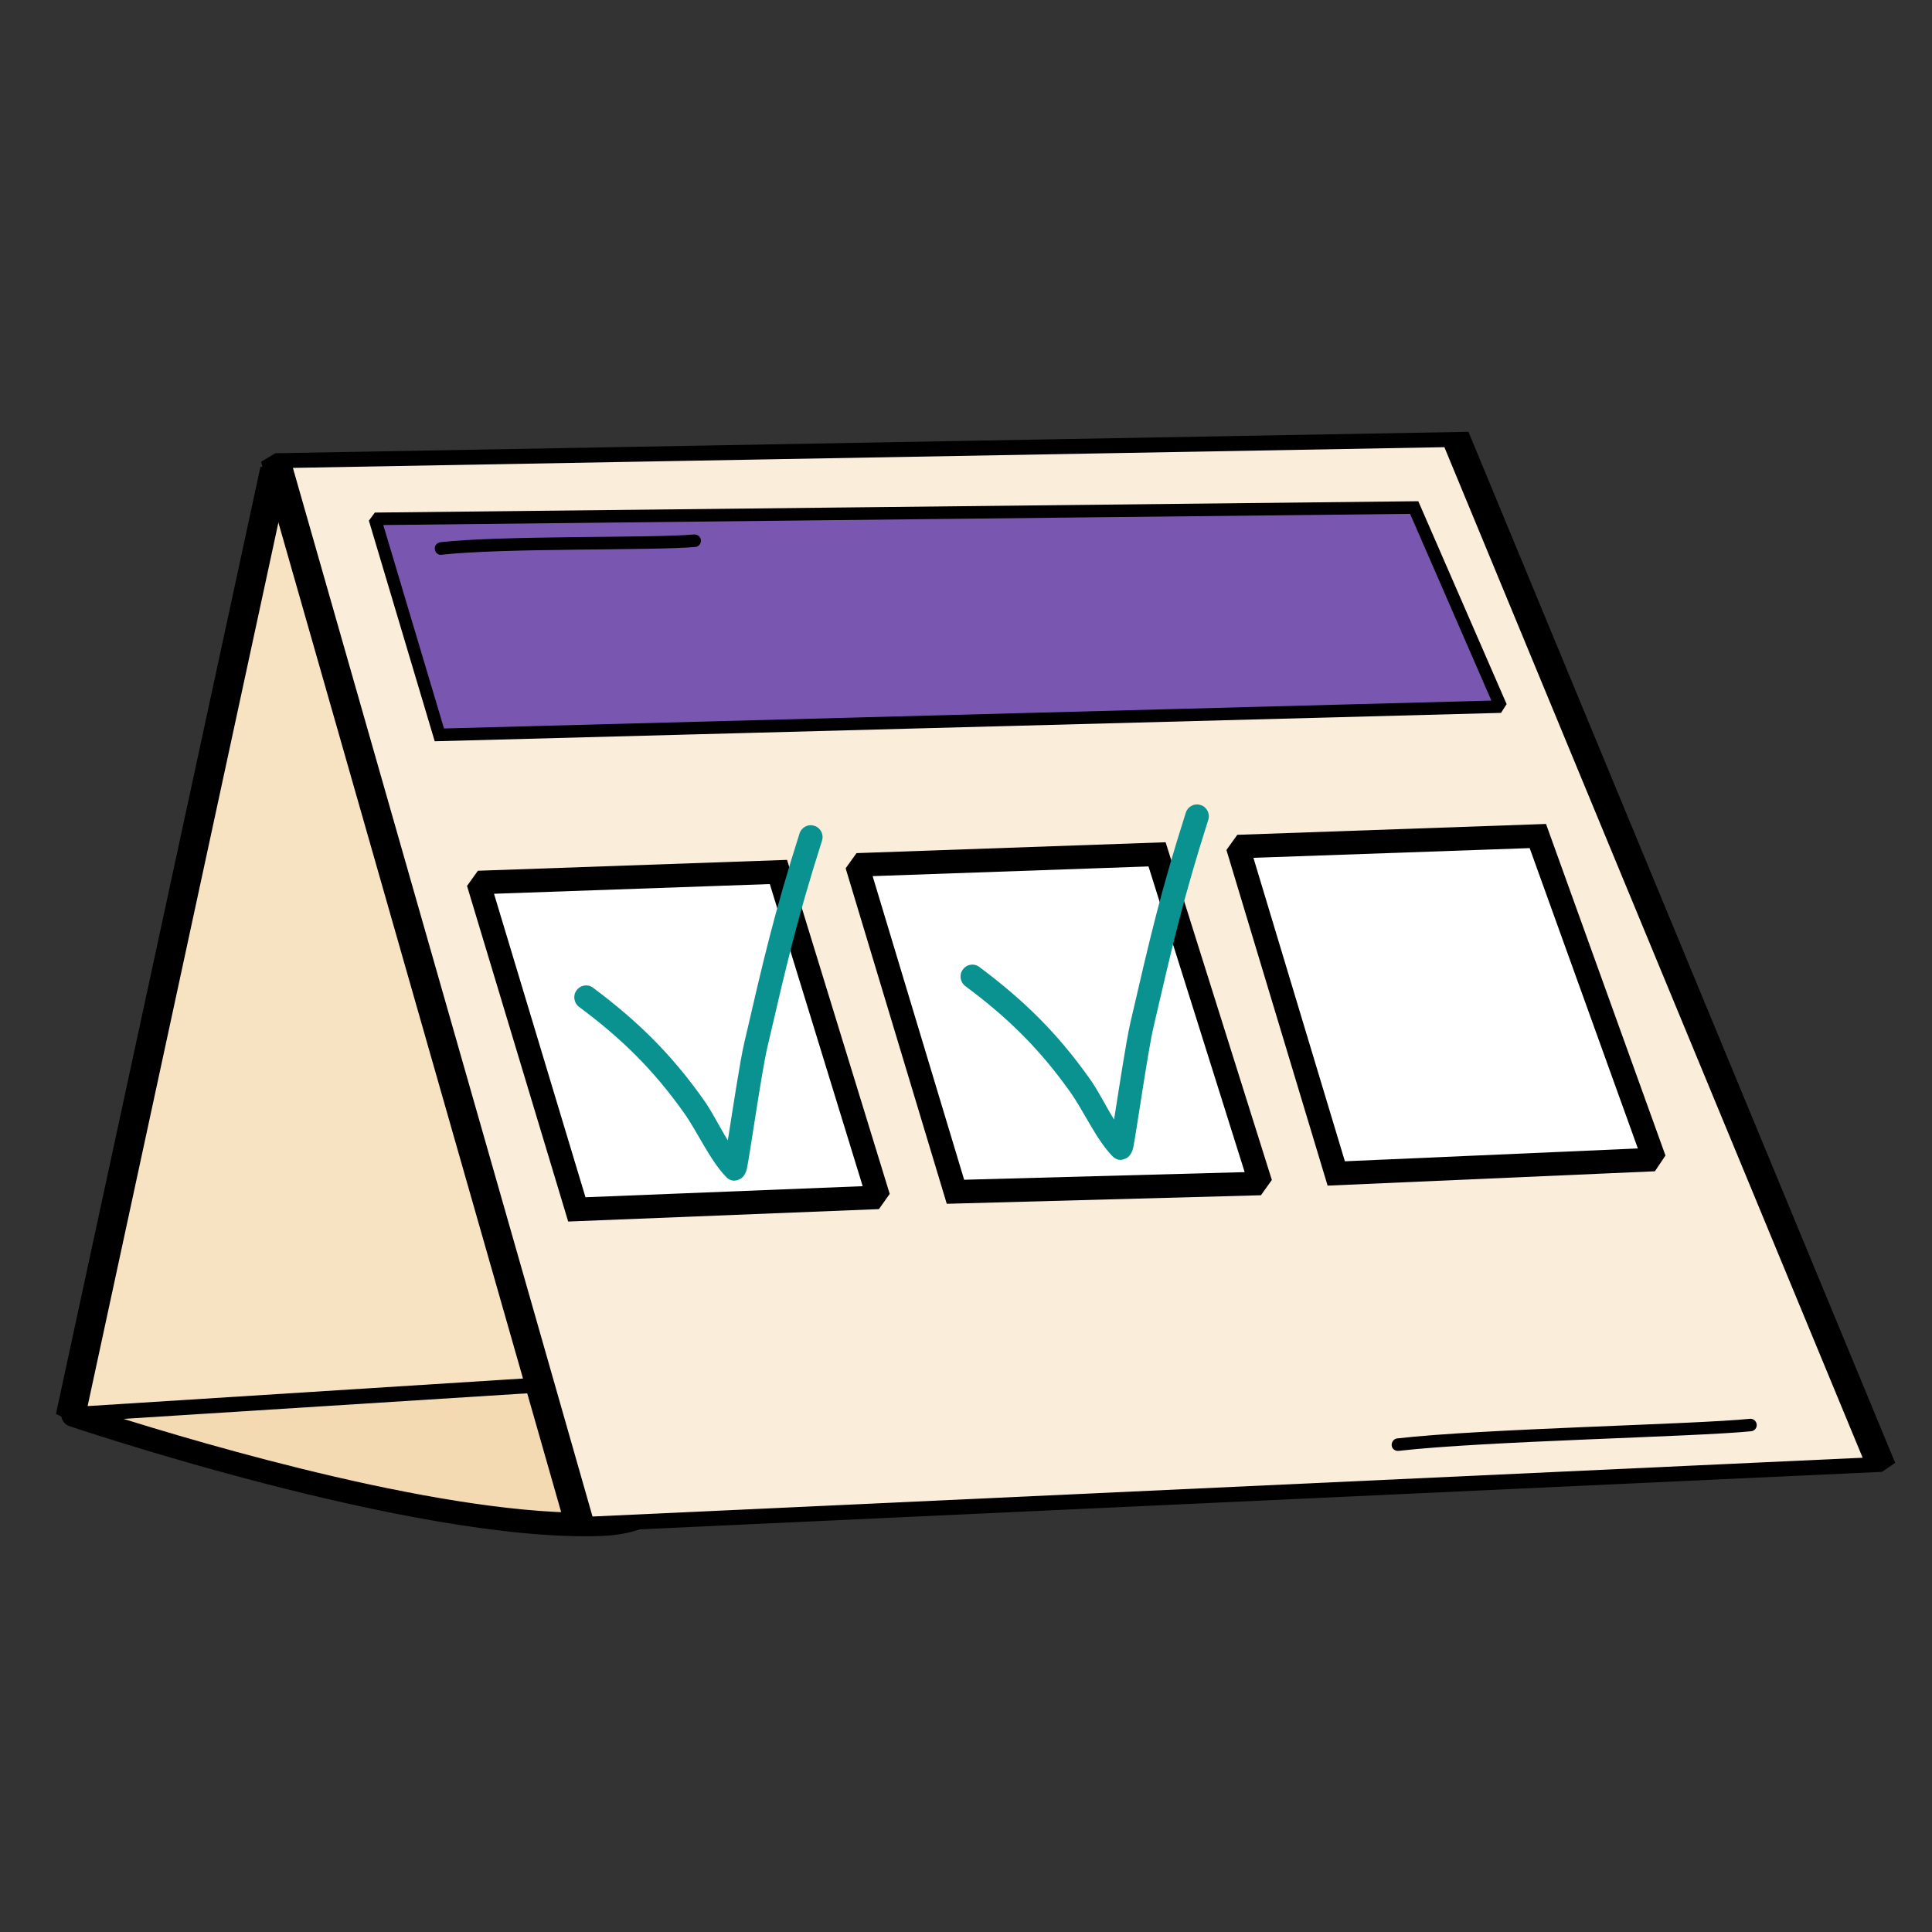 <?xml version="1.0" encoding="UTF-8" standalone="no"?> <svg xmlns="http://www.w3.org/2000/svg" xmlns:xlink="http://www.w3.org/1999/xlink" xmlns:serif="http://www.serif.com/" width="100%" height="100%" viewBox="0 0 512 512" xml:space="preserve" style="fill-rule:evenodd;clip-rule:evenodd;stroke-linecap:round;stroke-miterlimit:1.5;"><rect x="0" y="0" width="512" height="512" fill="#333333" stroke="none"/> <g transform="matrix(1,0,0,1,-2709.66,-16561.6)"> <g id="Монтажная-область11" serif:id="Монтажная область11" transform="matrix(0.755,0,0,0.599,2268.58,8644.67)"> <rect x="584.151" y="13206.4" width="678.086" height="854.077" style="fill:none;"></rect> <g transform="matrix(0.707,0,0,0.447,-4510.39,8247.12)"> <path d="M7242.25,12518.6C7242.25,12518.6 7411.15,12632.9 7503.88,12626.8C7552.49,12623.5 7545.45,12540.3 7551.21,12507.7C7553.97,12492.1 7564.33,12465.8 7553.9,12451.6C7531.02,12420.5 7489.34,12438.3 7460.57,12448.2C7386.85,12473.6 7308.07,12474.4 7242.25,12518.6Z" style="fill:rgb(243,218,179);"></path> <path d="M7240.38,12507.6C7238,12509.2 7236.4,12513.6 7236.4,12518.6C7236.39,12523.6 7237.99,12528 7240.37,12529.6C7240.37,12529.6 7410.62,12644.6 7504.07,12638.4C7520.5,12637.3 7531.21,12627.7 7538.43,12614.3C7545.72,12600.9 7549.54,12583.3 7551.74,12565.5C7554.28,12545.1 7554.48,12524.3 7556.74,12511.5C7558.48,12501.7 7562.98,12487.7 7564.03,12474.9C7565.06,12462.4 7563.64,12450.8 7557.21,12442C7547.19,12428.4 7533.92,12422.9 7519.54,12422.5C7499.47,12421.8 7477.15,12430.7 7459.58,12436.7C7385.55,12462.2 7306.47,12463.2 7240.38,12507.6ZM7261.74,12519C7307.13,12547.6 7429.78,12620 7503.68,12615.1C7515.61,12614.3 7523.78,12608.4 7529.38,12599.1C7537.81,12585.2 7540.29,12564.2 7541.86,12545.3C7543.2,12529.1 7543.88,12514.1 7545.69,12503.8C7547.06,12496.1 7550.31,12485.8 7551.92,12475.6C7552.76,12470.3 7553.28,12464.9 7550.6,12461.3C7542.31,12450 7531.25,12446.2 7519.35,12445.8C7500.01,12445.1 7478.51,12453.9 7461.57,12459.7C7394.61,12482.7 7323.46,12485.3 7261.74,12519Z"></path> </g> <g transform="matrix(0.707,0,0,0.447,-4510.39,8247.12)"> <path d="M7241.08,12518.3L7574.52,12476.2L7342.6,11581L7241.08,12518.3Z" style="fill:rgb(247,226,193);stroke:black;stroke-width:14.79px;"></path> </g> <g transform="matrix(0.707,0,0,0.447,-4510.39,8247.12)"> <path d="M7342.87,11574.1L7929.02,11553.1L8139.62,12567.5L7493.79,12627.1L7342.87,11574.1Z" style="fill:rgb(250,237,217);stroke:black;stroke-width:14.79px;"></path> </g> <g transform="matrix(1.324,0,0,1.668,-159.64,-14408.7)"> <path d="M688.628,16796.2L714.748,16882.9L794.707,16879.7L768.192,16793.4L688.628,16796.2Z" style="fill:white;stroke:black;stroke-width:6.25px;"></path> </g> <g transform="matrix(1.324,0,0,1.668,-195.938,-14569.6)"> <path d="M688.628,16796.2L705.718,16853.5L987.131,16846L964.155,16793.2L688.628,16796.2Z" style="fill:rgb(121,87,176);stroke:black;stroke-width:3.33px;"></path> </g> <g transform="matrix(1.324,0,0,1.592,-151.942,-13142.3)"> <path d="M748.961,16874.2C750.244,16865.7 752.184,16852.2 753.298,16847.2C758.508,16823.6 761.189,16811.3 767.981,16788.9C768.503,16787.2 770.261,16786.2 771.905,16786.8C773.549,16787.3 774.459,16789.2 773.937,16790.9C767.204,16813.1 764.552,16825.3 759.386,16848.6C757.875,16855.5 754.847,16877.9 754.015,16882.1C753.582,16884.2 752.254,16885 752.069,16885C750.794,16885.7 749.603,16885.5 748.536,16884.4C744.189,16879.7 740.907,16871.8 737.303,16866.5C729.152,16854.5 720.807,16845.9 709.506,16837.1C708.125,16836 707.843,16833.9 708.876,16832.5C709.909,16831 711.869,16830.7 713.25,16831.8C725.104,16841.1 733.847,16850.1 742.397,16862.7C744.616,16865.9 746.668,16870.3 748.961,16874.2Z" style="fill:rgb(9,146,144);"></path> </g> <g transform="matrix(1.324,0,0,1.668,-26.74,-14416.5)"> <path d="M688.628,16796.2L714.748,16882.9L795.643,16880.7L768.192,16793.4L688.628,16796.2Z" style="fill:white;stroke:black;stroke-width:6.25px;"></path> </g> <g transform="matrix(1.324,0,0,1.668,106.919,-14424.6)"> <path d="M688.628,16796.2L714.748,16882.9L799.088,16879.2L768.192,16793.4L688.628,16796.2Z" style="fill:white;stroke:black;stroke-width:6.25px;"></path> </g> <g transform="matrix(1.324,0,0,1.592,-16.363,-13151.5)"> <path d="M748.961,16874.2C750.244,16865.7 752.184,16852.2 753.298,16847.2C758.508,16823.6 761.189,16811.3 767.981,16788.9C768.503,16787.2 770.261,16786.2 771.905,16786.8C773.549,16787.3 774.459,16789.2 773.937,16790.9C767.204,16813.1 764.552,16825.3 759.386,16848.6C757.875,16855.5 754.847,16877.9 754.015,16882.1C753.582,16884.2 752.254,16885 752.069,16885C750.794,16885.7 749.603,16885.5 748.536,16884.4C744.189,16879.7 740.907,16871.8 737.303,16866.5C729.152,16854.5 720.807,16845.9 709.506,16837.1C708.125,16836 707.843,16833.9 708.876,16832.5C709.909,16831 711.869,16830.7 713.25,16831.8C725.104,16841.1 733.847,16850.1 742.397,16862.7C744.616,16865.9 746.668,16870.3 748.961,16874.2Z" style="fill:rgb(9,146,144);"></path> </g> <g transform="matrix(1.324,0,0,1.668,-159.64,-14420.3)"> <path d="M932.624,16953.9C955.168,16951.3 1011.12,16950.2 1026.06,16948.7C1026.98,16948.6 1027.64,16947.8 1027.55,16946.9C1027.45,16946 1026.64,16945.3 1025.72,16945.4C1010.78,16946.9 954.79,16948 932.235,16950.6C931.321,16950.7 930.667,16951.6 930.774,16952.5C930.882,16953.4 931.711,16954 932.624,16953.9Z"></path> </g> <g transform="matrix(0.949,0.056,-0.062,1.666,905.189,-14835.1)"> <path d="M932.806,16953.9C955.344,16951.3 1011.29,16950.2 1026.22,16948.7C1027.49,16948.6 1028.37,16947.7 1028.19,16946.8C1028.01,16945.9 1026.83,16945.3 1025.56,16945.4C1010.61,16946.9 954.614,16948 932.053,16950.6C930.787,16950.8 929.928,16951.6 930.136,16952.5C930.344,16953.5 931.54,16954.1 932.806,16953.9Z"></path> </g> </g> </g> </svg> 